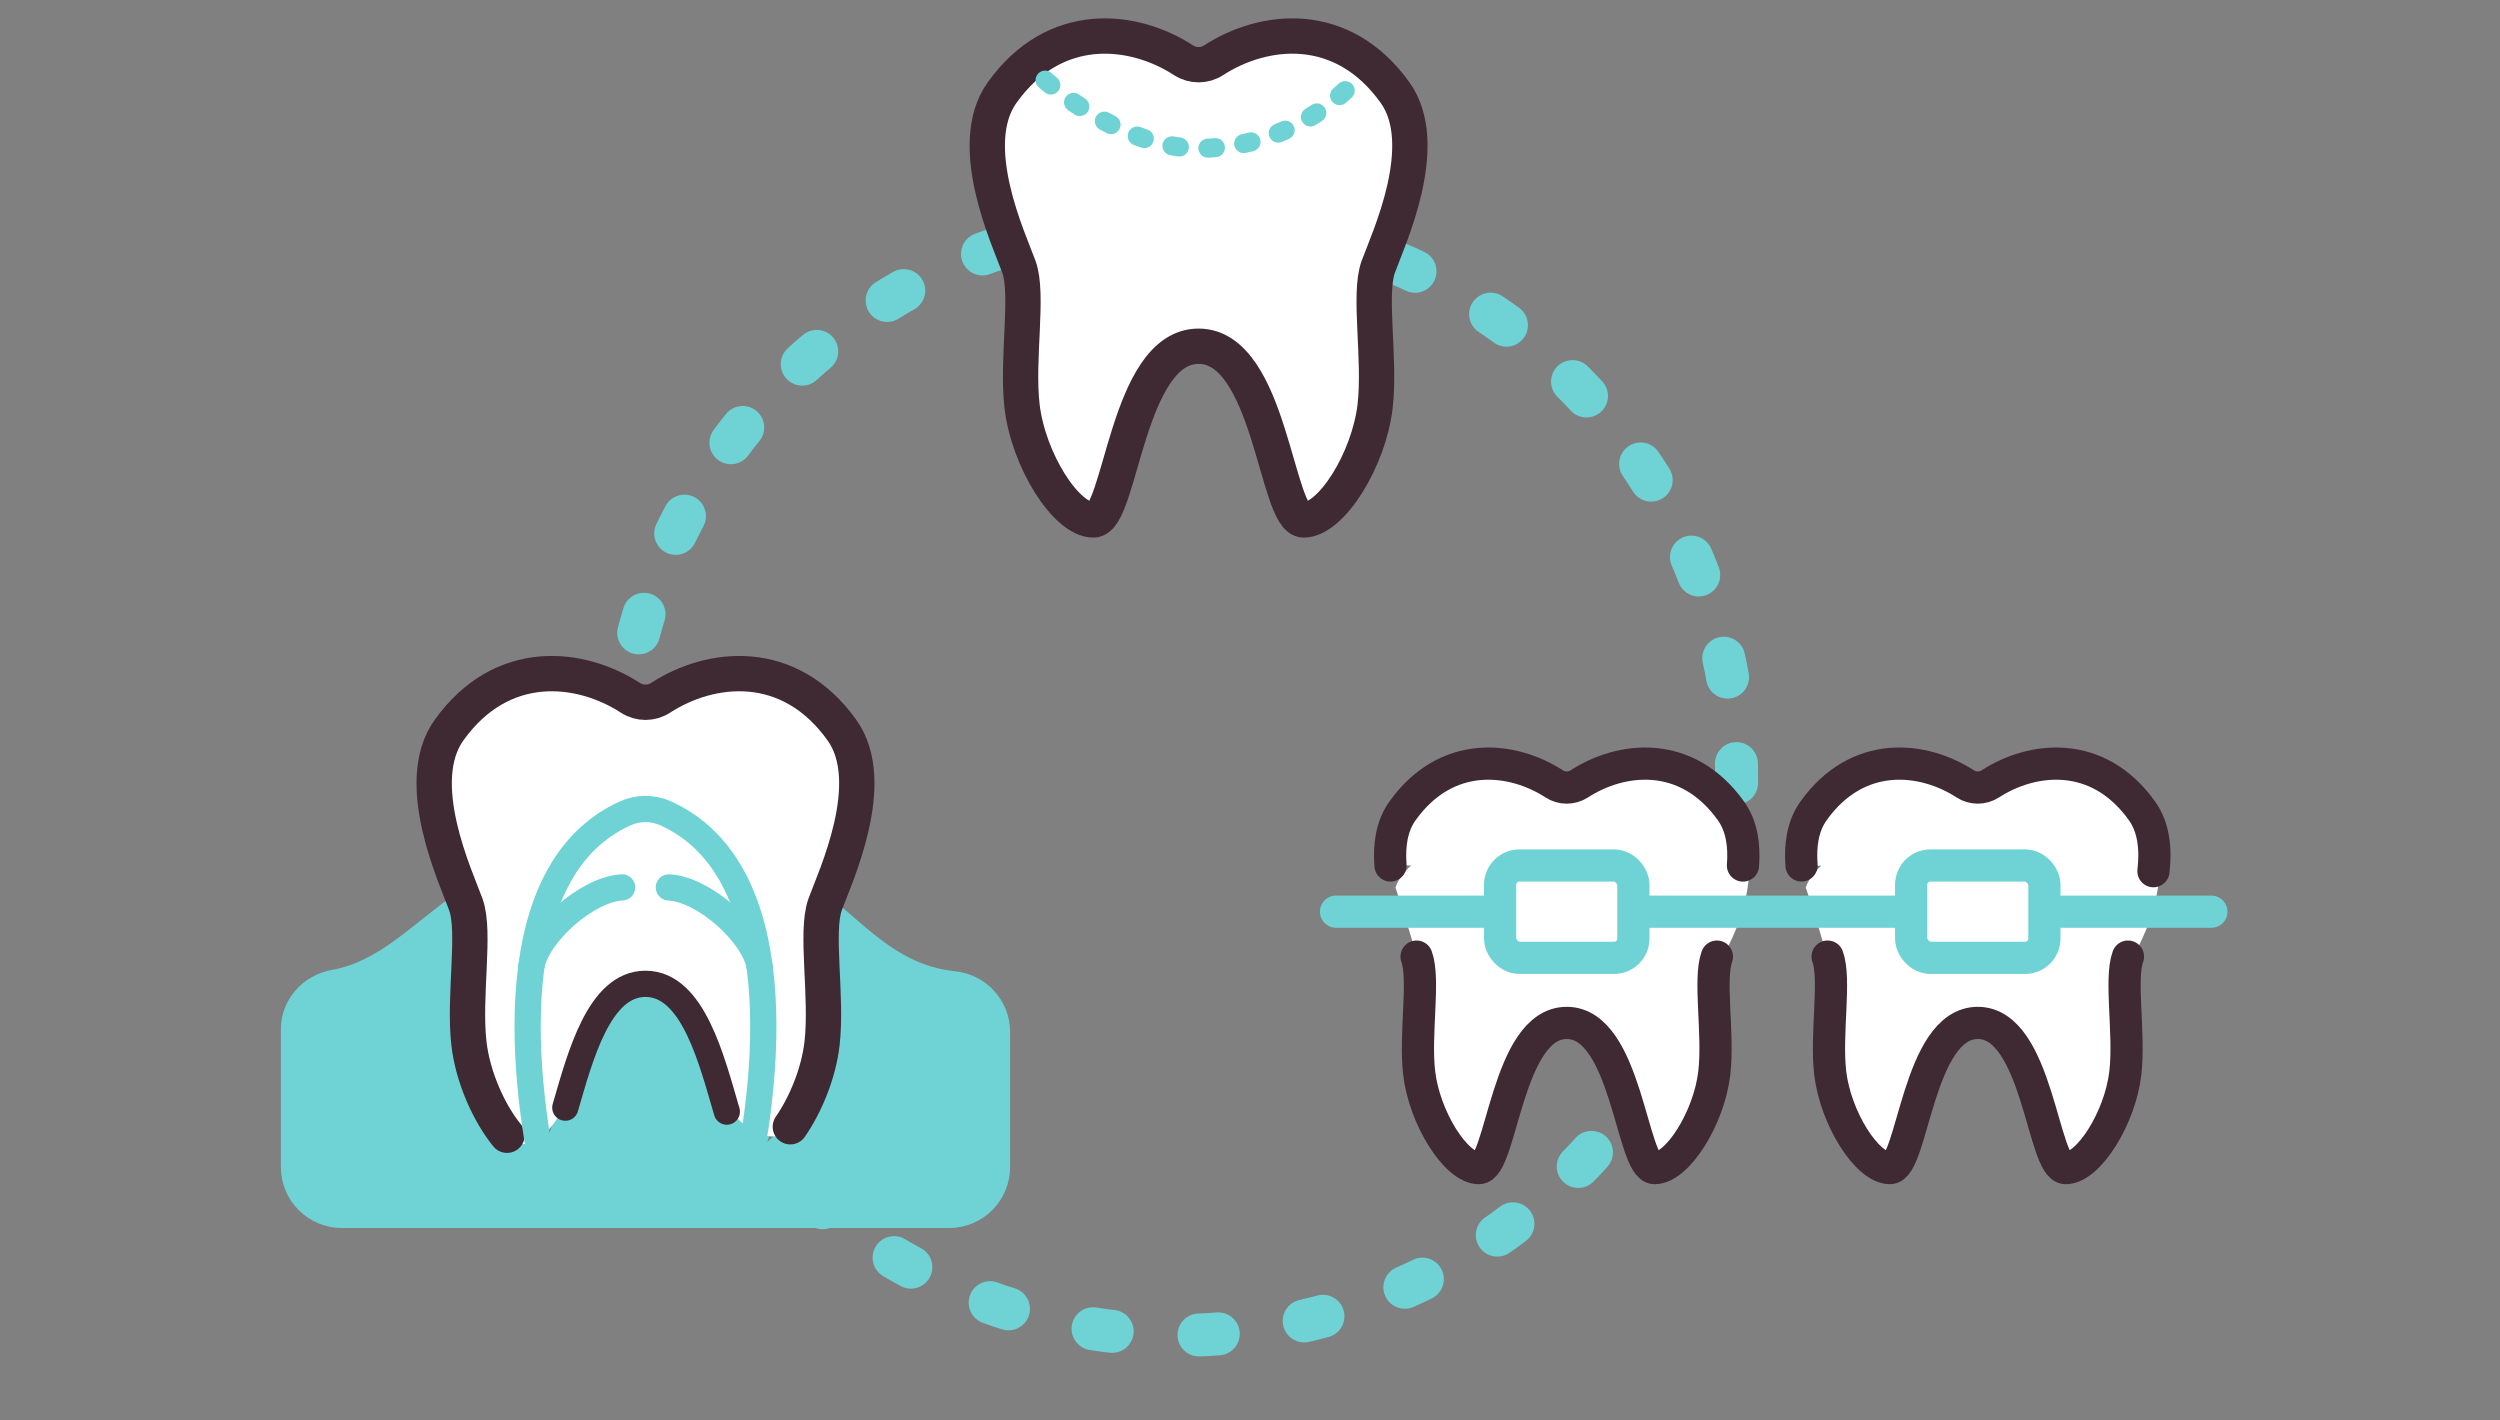 <?xml version="1.0" encoding="UTF-8"?><svg id="_レイヤー_2" xmlns="http://www.w3.org/2000/svg" viewBox="0 0 264 150"><rect x="0" y="0" width="264" height="150" fill="#808080" stroke="none"/><defs><style>.cls-1{opacity:.64;}.cls-1,.cls-2,.cls-3,.cls-4,.cls-5,.cls-6,.cls-7{fill:none;}.cls-2,.cls-8,.cls-3,.cls-4,.cls-5,.cls-6,.cls-7,.cls-9,.cls-10,.cls-11{stroke-linecap:round;stroke-linejoin:round;}.cls-2,.cls-4,.cls-10,.cls-11{stroke:#3f2933;}.cls-2,.cls-11{stroke-width:3.729px;}.cls-8{fill:#6fd3d5;stroke-width:1.582px;}.cls-8,.cls-3,.cls-5,.cls-6,.cls-7,.cls-9{stroke:#6fd3d5;}.cls-3,.cls-9,.cls-10{stroke-width:3.4px;}.cls-12,.cls-9,.cls-10,.cls-11{fill:#fff;}.cls-4{stroke-width:2.77px;}.cls-5{stroke-width:2.769px;}.cls-6{stroke-dasharray:0 0 .791 3.023;stroke-width:2.015px;}.cls-7{stroke-dasharray:0 0 2.041 9.184;stroke-width:4.535px;}</style></defs><g id="content"><g><g><circle class="cls-7" cx="124.418" cy="82.045" r="58.968" transform="translate(-21.573 112.007) rotate(-45)"/><g><path class="cls-11" d="M126.57,36.562c7.585,0,8.195,18.343,11.097,18.343,2.902,0,6.885-6.34,7.544-12.012,.579-4.979-.726-11.806,.33-14.708,1.055-2.902,5.738-12.861,1.781-18.401-5.589-7.825-13.89-6.843-19.163-3.422-.966,.627-2.211,.627-3.177,0-5.273-3.42-13.574-4.402-19.163,3.422-3.957,5.54,.726,15.499,1.781,18.401,1.055,2.902-.249,9.729,.33,14.708,.66,5.672,4.642,12.012,7.544,12.012s3.512-18.343,11.097-18.343Z"/><path class="cls-6" d="M142.052,9.574c-4.057,3.78-9.499,6.093-15.482,6.093-5.983,0-12.707-3.925-16.764-7.706"/></g><g><path class="cls-12" d="M190.692,93.722s2.905,8.762,2.964,10.427c.059,1.665,28.275,1.665,28.275,1.665,0,0,8.126-9.164,5.575-17.178-2.552-8.014-17.667-.96-17.667-.96l-13.1,1.008s-5.039,2.015-6.046,5.039Z"/><path class="cls-12" d="M147.361,93.722s2.905,8.762,2.964,10.427c.059,1.665,28.275,1.665,28.275,1.665,0,0,8.126-9.164,5.575-17.178s-17.667-.96-17.667-.96l-13.1,1.008s-5.039,2.015-6.046,5.039Z"/><path class="cls-10" d="M184.057,91.398c.164-2.098-.113-4.153-1.263-5.762-4.672-6.541-11.611-5.72-16.019-2.861-.808,.524-1.848,.524-2.656,0-4.408-2.859-11.347-3.68-16.019,2.861-1.149,1.608-1.426,3.661-1.263,5.758"/><path class="cls-10" d="M149.59,101.018c.882,2.426-.208,8.132,.276,12.294,.551,4.741,3.881,10.041,6.306,10.041s2.936-15.333,9.276-15.333c6.34,0,6.85,15.333,9.276,15.333,2.426,0,5.755-5.299,6.306-10.041,.484-4.162-.606-9.869,.276-12.294"/><path class="cls-10" d="M227.404,91.997c.267-2.303,.054-4.599-1.204-6.361-4.672-6.541-11.611-5.72-16.019-2.861-.808,.524-1.848,.524-2.656,0-4.408-2.859-11.347-3.68-16.019,2.861-1.148,1.607-1.426,3.659-1.263,5.755"/><path class="cls-10" d="M192.996,101.018c.882,2.426-.208,8.132,.276,12.294,.551,4.741,3.881,10.041,6.306,10.041s2.936-15.333,9.276-15.333,6.85,15.333,9.276,15.333c2.426,0,5.755-5.299,6.306-10.041,.484-4.162-.606-9.869,.276-12.294"/><line class="cls-3" x1="141.085" y1="96.274" x2="233.52" y2="96.274"/><rect class="cls-9" x="158.412" y="91.398" width="14.071" height="9.751" rx="2.032" ry="2.032"/><rect class="cls-9" x="201.818" y="91.398" width="14.071" height="9.751" rx="2.032" ry="2.032"/></g><g><path class="cls-8" d="M87.182,95.386c-.016,.043-.034,.089-.048,.129-1.055,2.902,.249,9.729-.33,14.708-.66,5.672-4.642,12.012-7.544,12.012-2.902,0-3.512-18.343-11.097-18.343s-8.195,18.343-11.097,18.343c-2.902,0-6.885-6.34-7.544-12.012-.579-4.979,.725-11.806-.33-14.708-.077-.212-.175-.465-.286-.747-5.001,3.528-8.469,7.499-13.707,8.432-2.716,.484-4.748,2.75-4.748,5.508v14.531c0,3.119,2.529,5.648,5.648,5.648H100.225c3.119,0,5.648-2.529,5.648-5.648v-14.269c0-2.891-2.188-5.304-5.062-5.613-6.057-.65-9.277-4.432-13.63-7.971Z"/><path class="cls-12" d="M83.457,118.986c1.337-2.533,2.986-5.659,3.347-8.764,.579-4.979-.726-11.806,.33-14.708,1.055-2.902,5.738-12.861,1.781-18.401-5.589-7.825-13.89-6.842-19.163-3.422-.966,.627-2.211,.627-3.177,0-5.273-3.42-13.574-4.402-19.163,3.422-3.957,5.54,.726,15.499,1.781,18.401,1.055,2.902-.249,9.729,.33,14.708,.41,3.522,1.897,7.484,4.019,9.661,3.864,3.964,7.391-5.609,9.911-11.151,2.519-5.542,8.566-5.542,11.085,3.023,2.519,8.566,7.764,9.422,8.921,7.23Z"/><path class="cls-2" d="M83.457,118.986c1.63-2.355,2.986-5.659,3.347-8.764,.579-4.979-.726-11.806,.33-14.708,1.055-2.902,5.738-12.861,1.781-18.401-5.589-7.825-13.89-6.842-19.163-3.422-.966,.627-2.211,.627-3.177,0-5.273-3.42-13.574-4.402-19.163,3.422-3.957,5.54,.726,15.499,1.781,18.401,1.055,2.902-.249,9.729,.33,14.708,.41,3.522,2.101,7.302,4.019,9.661"/><path class="cls-4" d="M59.697,116.967c1.577-5.42,3.566-13.076,8.466-13.076,5.029,0,6.991,8.063,8.589,13.498"/><path class="cls-5" d="M78.242,126.977c3.15-13.229,5.251-35.113-7.945-41.087-1.355-.613-2.915-.613-4.27,0-13.195,5.974-11.094,27.858-7.945,41.087"/><path class="cls-5" d="M56.123,101.99c.633-3.436,5.932-8.113,9.573-8.279"/><path class="cls-5" d="M80.202,101.99c-.633-3.436-5.932-8.113-9.573-8.279"/></g></g><rect class="cls-1" width="264" height="150"/></g></g></svg>